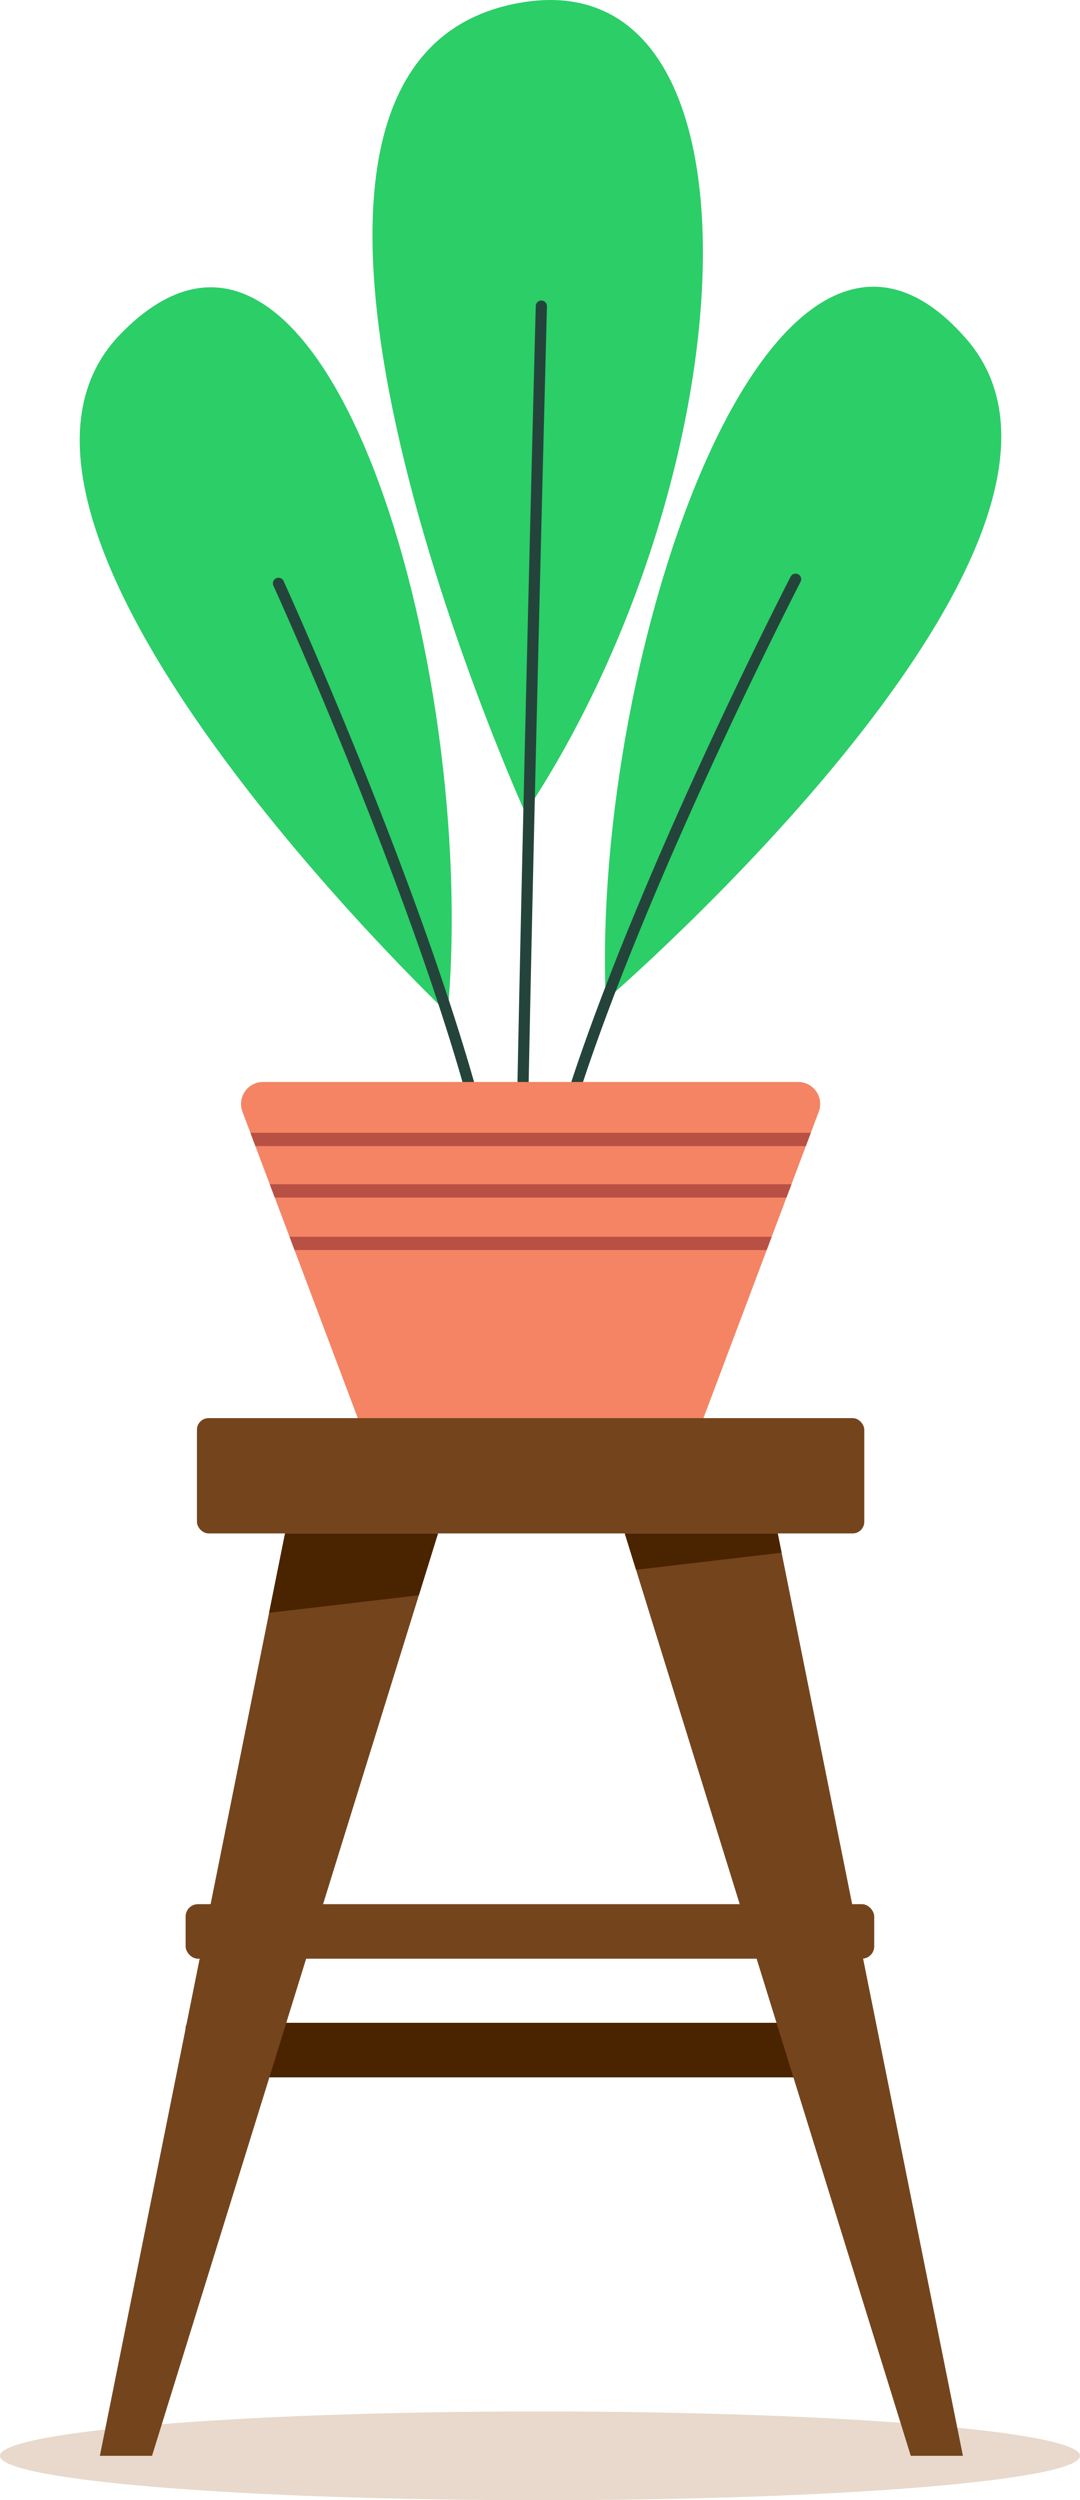 <svg xmlns="http://www.w3.org/2000/svg" width="177.199" height="410" viewBox="0 0 177.199 410">
  <g id="Group_200" data-name="Group 200" transform="translate(-61.16 -204.75)">
    <g id="Group_120" data-name="Group 120" transform="translate(61.16 600.194)">
      <g id="Group_119" data-name="Group 119">
        <g id="Group_118" data-name="Group 118">
          <g id="Group_117" data-name="Group 117">
            <path id="Path_170" data-name="Path 170" d="M238.359,454.025c0,4.02-39.666,7.278-88.6,7.278s-88.6-3.258-88.6-7.278,39.667-7.278,88.6-7.278S238.359,450.005,238.359,454.025Z" transform="translate(-61.16 -446.747)" fill="#e8d9cc"/>
          </g>
        </g>
      </g>
    </g>
    <g id="Group_199" data-name="Group 199" transform="translate(74.241 204.75)">
      <g id="Group_124" data-name="Group 124" transform="translate(17.374 331.714)">
        <g id="Group_123" data-name="Group 123">
          <g id="Group_122" data-name="Group 122">
            <g id="Group_121" data-name="Group 121">
              <rect id="Rectangle_48" data-name="Rectangle 48" width="112.983" height="8.948" rx="0.78" fill="#4a2401"/>
            </g>
          </g>
        </g>
      </g>
      <g id="Group_129" data-name="Group 129" transform="translate(19.231 232.556)">
        <g id="Group_128" data-name="Group 128">
          <g id="Group_127" data-name="Group 127">
            <g id="Group_126" data-name="Group 126">
              <g id="Group_125" data-name="Group 125">
                <rect id="Rectangle_49" data-name="Rectangle 49" width="109.494" height="18.905" rx="1.902" fill="#74441c"/>
              </g>
            </g>
          </g>
        </g>
      </g>
      <g id="Group_174" data-name="Group 174">
        <g id="Group_151" data-name="Group 151">
          <g id="Group_136" data-name="Group 136" transform="translate(48.034)">
            <g id="Group_132" data-name="Group 132">
              <g id="Group_131" data-name="Group 131">
                <g id="Group_130" data-name="Group 130">
                  <path id="Path_171" data-name="Path 171" d="M123.63,338.06s-55.873-123.282-.8-132.866C164.927,197.87,160.266,282.779,123.63,338.06Z" transform="translate(-98.56 -204.75)" fill="#2bce67"/>
                </g>
              </g>
            </g>
            <g id="Group_135" data-name="Group 135" transform="translate(23.225 49.269)">
              <g id="Group_134" data-name="Group 134">
                <g id="Group_133" data-name="Group 133">
                  <path id="Path_172" data-name="Path 172" d="M113.691,398.277h-.01a.917.917,0,0,1-.909-.928c.441-42.13,3.533-160.364,3.564-161.554a.919.919,0,0,1,1.837.047c-.031,1.19-3.123,119.411-3.564,161.526A.918.918,0,0,1,113.691,398.277Z" transform="translate(-112.773 -234.901)" fill="#24443b"/>
                </g>
              </g>
            </g>
          </g>
          <g id="Group_143" data-name="Group 143" transform="translate(0 47.11)">
            <g id="Group_139" data-name="Group 139">
              <g id="Group_138" data-name="Group 138">
                <g id="Group_137" data-name="Group 137">
                  <path id="Path_173" data-name="Path 173" d="M129.53,352.589s-84.087-79.8-53.775-111.232C109.184,206.693,134.718,295.844,129.53,352.589Z" transform="translate(-69.165 -233.58)" fill="#2bce67"/>
                </g>
              </g>
            </g>
            <g id="Group_142" data-name="Group 142" transform="translate(31.698 47.646)">
              <g id="Group_141" data-name="Group 141">
                <g id="Group_140" data-name="Group 140">
                  <path id="Path_174" data-name="Path 174" d="M126.217,373.426a.919.919,0,0,1-.915-.846c-2.655-33.79-36.316-107.8-36.656-108.543a.919.919,0,1,1,1.672-.763c.34.747,34.134,75.049,36.816,109.162a.919.919,0,0,1-.843.987C126.265,373.425,126.242,373.426,126.217,373.426Z" transform="translate(-88.563 -262.738)" fill="#24443b"/>
                </g>
              </g>
            </g>
          </g>
          <g id="Group_150" data-name="Group 150" transform="translate(74.551 47.016)">
            <g id="Group_146" data-name="Group 146" transform="translate(11.623)">
              <g id="Group_145" data-name="Group 145">
                <g id="Group_144" data-name="Group 144">
                  <path id="Path_175" data-name="Path 175" d="M122.039,350.519S209.9,274.9,181.15,242.03C149.444,205.783,119.612,293.591,122.039,350.519Z" transform="translate(-121.9 -233.522)" fill="#2bce67"/>
                </g>
              </g>
            </g>
            <g id="Group_149" data-name="Group 149" transform="translate(0 47.065)">
              <g id="Group_148" data-name="Group 148">
                <g id="Group_147" data-name="Group 147">
                  <path id="Path_176" data-name="Path 176" d="M115.707,371.1a.986.986,0,0,1-.118-.008.918.918,0,0,1-.794-1.028c4.334-33.942,41.7-106.516,42.073-107.245a.919.919,0,1,1,1.632.845c-.376.726-37.591,73.013-41.883,106.634A.918.918,0,0,1,115.707,371.1Z" transform="translate(-114.787 -262.324)" fill="#24443b"/>
                </g>
              </g>
            </g>
          </g>
        </g>
        <g id="Group_154" data-name="Group 154" transform="translate(26.464 177.43)">
          <g id="Group_153" data-name="Group 153">
            <g id="Group_152" data-name="Group 152">
              <path id="Path_177" data-name="Path 177" d="M180.153,318.215l-1.3,3.446-.82,2.185-2.356,6.255-.824,2.185-2.422,6.425-.82,2.18-10.38,27.565H104.518L94.137,340.891l-.82-2.18-2.42-6.425-.824-2.185-2.356-6.255-.82-2.185-1.3-3.446a3.61,3.61,0,0,1,3.379-4.884h87.8A3.612,3.612,0,0,1,180.153,318.215Z" transform="translate(-85.36 -313.331)" fill="#f48464"/>
            </g>
          </g>
        </g>
        <g id="Group_173" data-name="Group 173" transform="translate(28 185.761)">
          <g id="Group_160" data-name="Group 160">
            <g id="Group_159" data-name="Group 159">
              <g id="Group_158" data-name="Group 158">
                <g id="Group_157" data-name="Group 157">
                  <g id="Group_156" data-name="Group 156">
                    <g id="Group_155" data-name="Group 155">
                      <path id="Path_178" data-name="Path 178" d="M178.258,318.429l-.82,2.184H87.12l-.82-2.184Z" transform="translate(-86.3 -318.429)" fill="#b85144"/>
                    </g>
                  </g>
                </g>
              </g>
            </g>
          </g>
          <g id="Group_166" data-name="Group 166" transform="translate(3.177 8.44)">
            <g id="Group_165" data-name="Group 165">
              <g id="Group_164" data-name="Group 164">
                <g id="Group_163" data-name="Group 163">
                  <g id="Group_162" data-name="Group 162">
                    <g id="Group_161" data-name="Group 161">
                      <path id="Path_179" data-name="Path 179" d="M173.849,323.594l-.824,2.184H89.068l-.824-2.184Z" transform="translate(-88.244 -323.594)" fill="#b85144"/>
                    </g>
                  </g>
                </g>
              </g>
            </g>
          </g>
          <g id="Group_172" data-name="Group 172" transform="translate(6.421 17.049)">
            <g id="Group_171" data-name="Group 171">
              <g id="Group_170" data-name="Group 170">
                <g id="Group_169" data-name="Group 169">
                  <g id="Group_168" data-name="Group 168">
                    <g id="Group_167" data-name="Group 167">
                      <path id="Path_180" data-name="Path 180" d="M169.345,328.862l-.82,2.181H91.05l-.82-2.181Z" transform="translate(-90.229 -328.862)" fill="#b85144"/>
                    </g>
                  </g>
                </g>
              </g>
            </g>
          </g>
        </g>
      </g>
      <g id="Group_179" data-name="Group 179" transform="translate(3.304 251.462)">
        <g id="Group_178" data-name="Group 178">
          <g id="Group_177" data-name="Group 177">
            <g id="Group_176" data-name="Group 176">
              <g id="Group_175" data-name="Group 175">
                <path id="Path_181" data-name="Path 181" d="M126.67,358.636l-3.146,10.14L79.744,509.9H71.187L98.952,371.656l2.616-13.021Z" transform="translate(-71.187 -358.636)" fill="#74441c"/>
              </g>
            </g>
          </g>
        </g>
      </g>
      <g id="Group_183" data-name="Group 183" transform="translate(31.069 251.462)">
        <g id="Group_182" data-name="Group 182">
          <g id="Group_181" data-name="Group 181">
            <g id="Group_180" data-name="Group 180">
              <path id="Path_182" data-name="Path 182" d="M90.794,358.636h25.1l-3.146,10.14-24.572,2.881Z" transform="translate(-88.178 -358.636)" fill="#4a2401"/>
            </g>
          </g>
        </g>
      </g>
      <g id="Group_188" data-name="Group 188" transform="translate(89.426 251.462)">
        <g id="Group_187" data-name="Group 187">
          <g id="Group_186" data-name="Group 186">
            <g id="Group_185" data-name="Group 185">
              <g id="Group_184" data-name="Group 184">
                <path id="Path_183" data-name="Path 183" d="M179.373,509.9h-8.557L125.741,364.6l-1.85-5.963h25.1l.634,3.161h0Z" transform="translate(-123.891 -358.636)" fill="#74441c"/>
              </g>
            </g>
          </g>
        </g>
      </g>
      <g id="Group_193" data-name="Group 193" transform="translate(89.426 251.462)">
        <g id="Group_192" data-name="Group 192">
          <g id="Group_191" data-name="Group 191">
            <g id="Group_190" data-name="Group 190">
              <g id="Group_189" data-name="Group 189">
                <path id="Path_184" data-name="Path 184" d="M149.623,361.8l-23.882,2.8-1.85-5.963h25.1Z" transform="translate(-123.891 -358.636)" fill="#4a2401"/>
              </g>
            </g>
          </g>
        </g>
      </g>
      <g id="Group_198" data-name="Group 198" transform="translate(17.374 312.256)">
        <g id="Group_197" data-name="Group 197">
          <g id="Group_196" data-name="Group 196">
            <g id="Group_195" data-name="Group 195">
              <g id="Group_194" data-name="Group 194">
                <rect id="Rectangle_50" data-name="Rectangle 50" width="112.983" height="8.948" rx="2.037" fill="#74441c"/>
              </g>
            </g>
          </g>
        </g>
      </g>
    </g>
  </g>
</svg>
